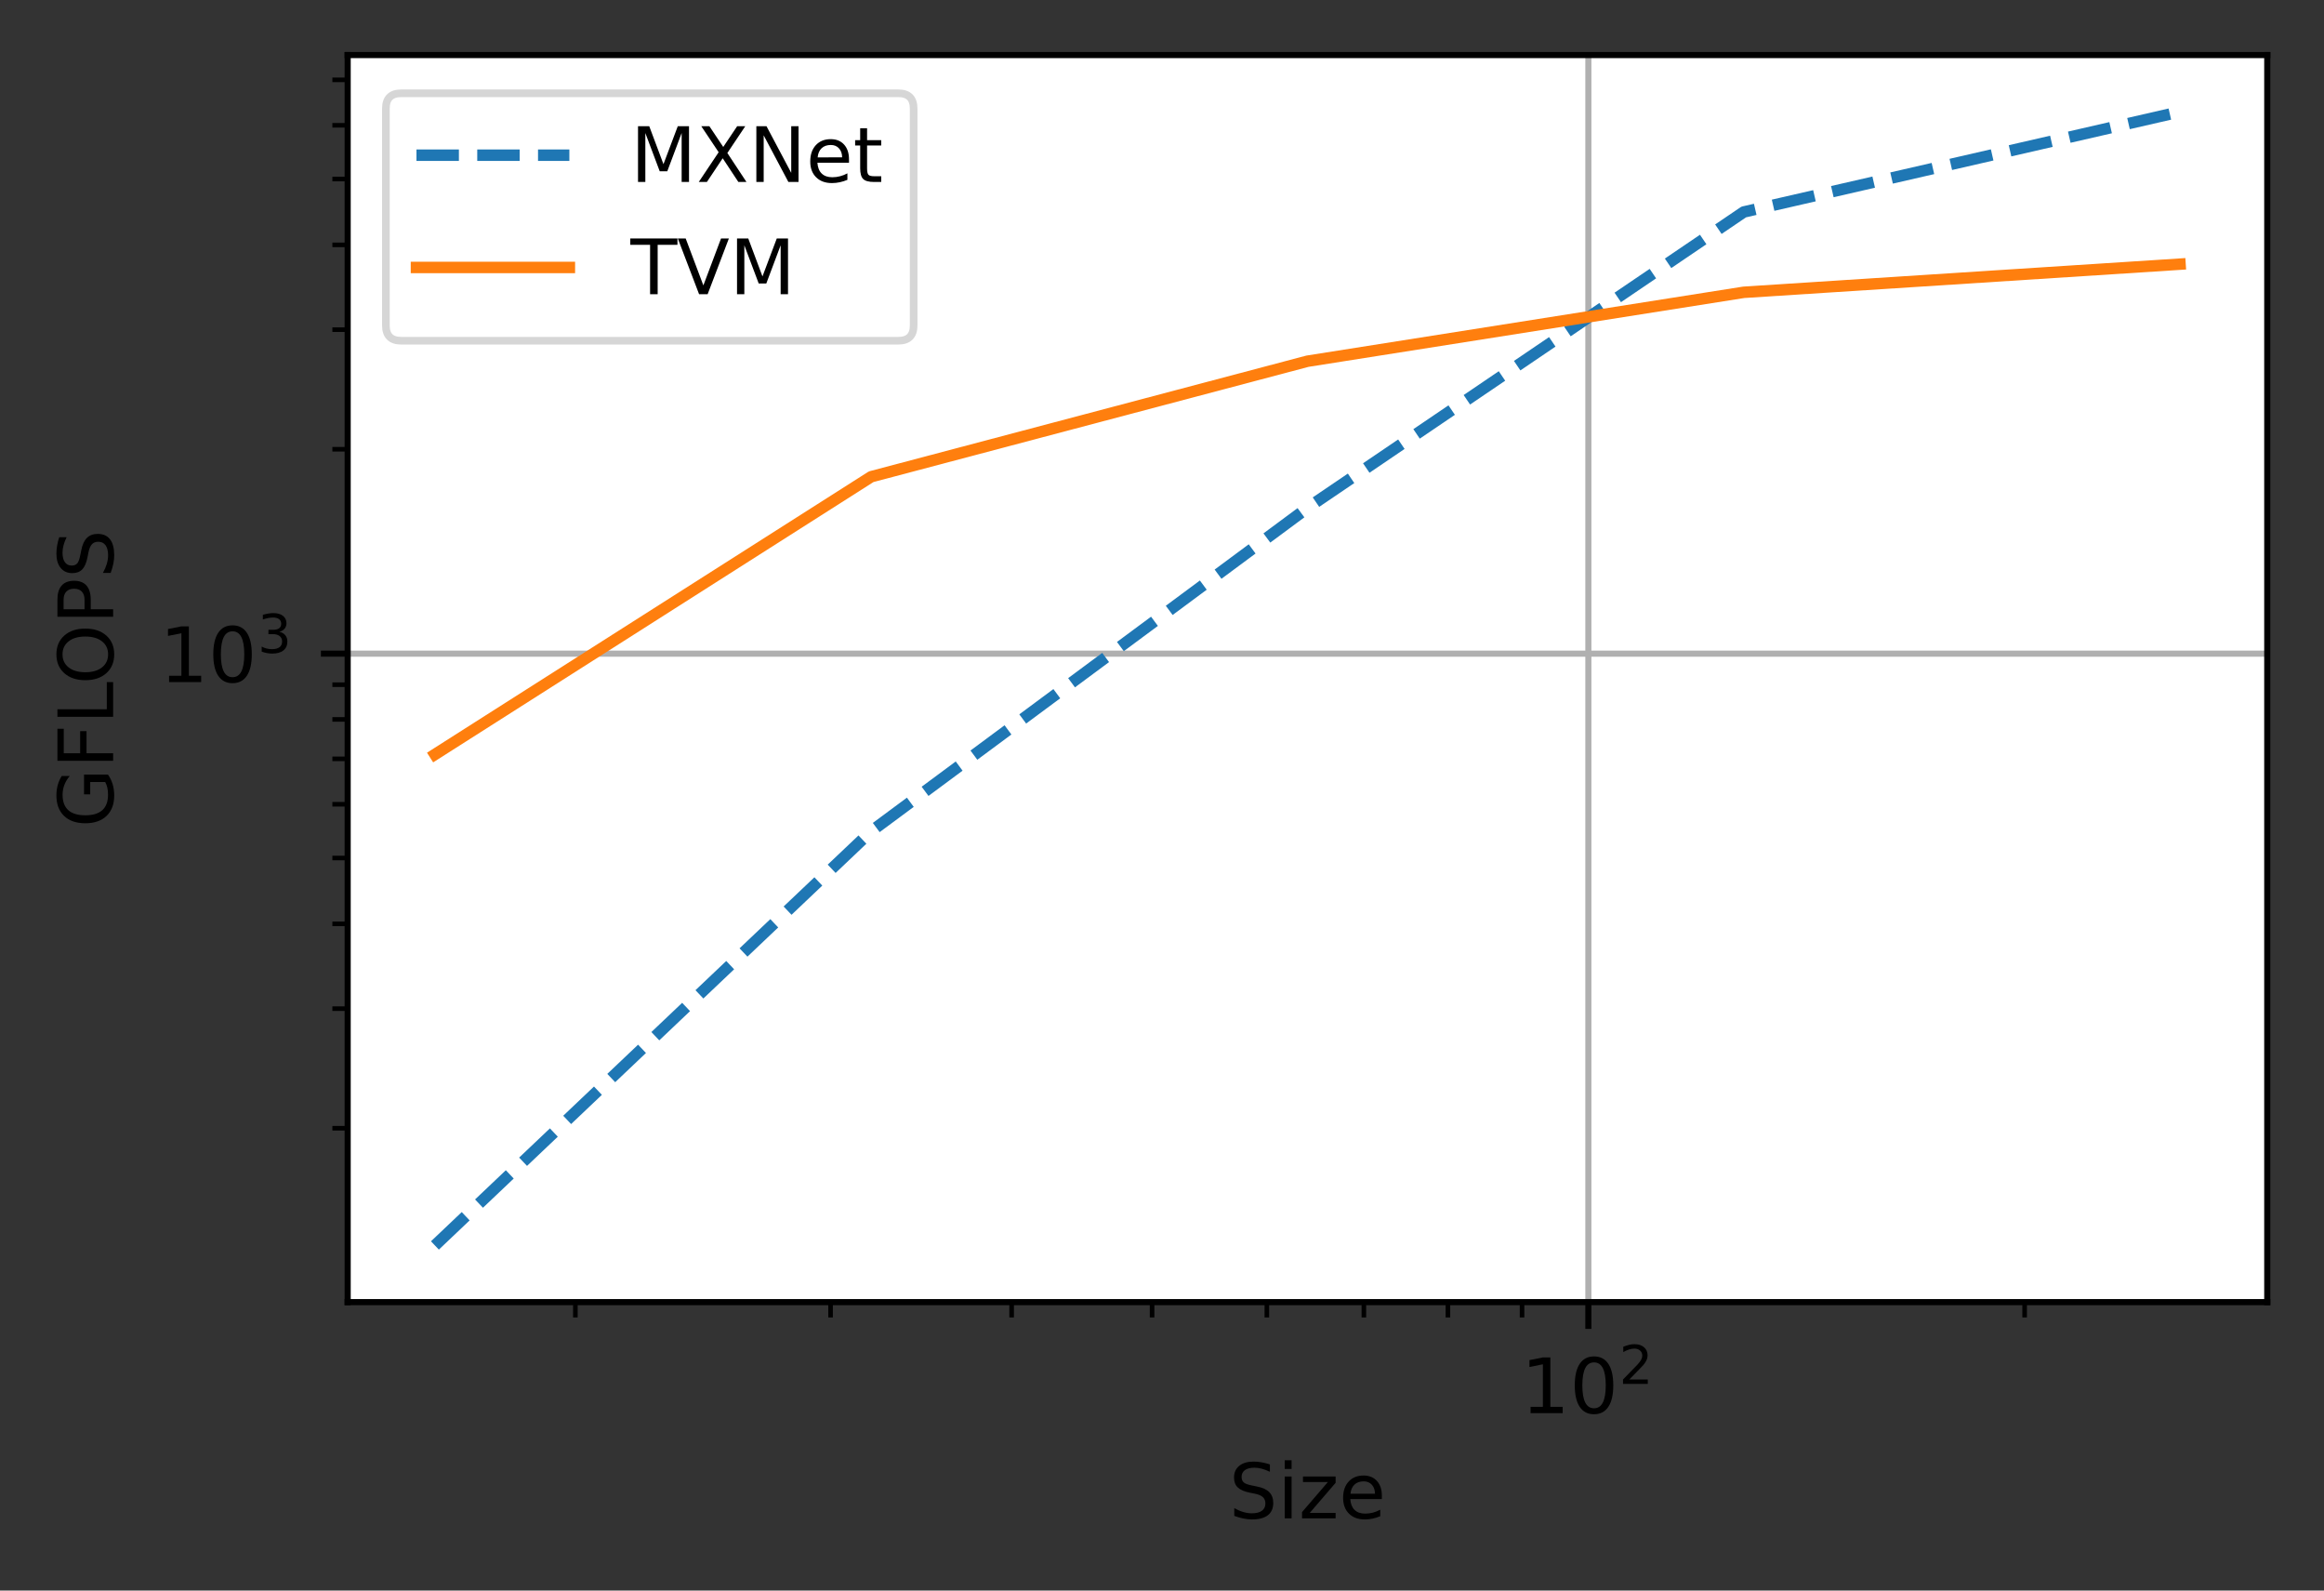 <?xml version="1.0" encoding="UTF-8"?>
<svg xmlns="http://www.w3.org/2000/svg" xmlns:xlink="http://www.w3.org/1999/xlink" width="380pt" height="260pt" viewBox="0 0 380 260" version="1.1">
<rect x="0" y="0" width="380" height="260" fill="#333333" stroke="none"/>
<defs>
<clipPath id="clip1">
  <path d="M 259 9 L 261 9 L 261 212.852 L 259 212.852 Z M 259 9 "/>
</clipPath>
<clipPath id="clip2">
  <path d="M 56.848 106 L 370.723 106 L 370.723 108 L 56.848 108 Z M 56.848 106 "/>
</clipPath>
<filter id="alpha" filterUnits="objectBoundingBox" x="0%" y="0%" width="100%" height="100%">
  <feColorMatrix type="matrix" in="SourceGraphic" values="0 0 0 0 1 0 0 0 0 1 0 0 0 0 1 0 0 0 1 0"/>
</filter>
<mask id="mask0">
  <g filter="url(#alpha)">
<rect x="0" y="0" width="380" height="260" style="fill:rgb(0%,0%,0%);fill-opacity:0.8;stroke:none;"/>
  </g>
</mask>
<clipPath id="clip3">
  <rect width="380" height="260"/>
</clipPath>
<g id="surface6" clip-path="url(#clip3)">
<path style="fill-rule:nonzero;fill:rgb(100%,100%,100%);fill-opacity:1;stroke-width:1;stroke-linecap:butt;stroke-linejoin:miter;stroke:rgb(80%,80%,80%);stroke-opacity:1;stroke-miterlimit:4;" d="M 52.478 44.556 L 117.513 44.556 C 118.844 44.556 119.513 43.891 119.513 42.556 L 119.513 14.2 C 119.513 12.866 118.844 12.2 117.513 12.2 L 52.478 12.2 C 51.144 12.2 50.478 12.866 50.478 14.2 L 50.478 42.556 C 50.478 43.891 51.144 44.556 52.478 44.556 Z M 52.478 44.556 " transform="matrix(1.25,0,0,1.25,0,0)"/>
</g>
</defs>
<g id="surface1">
<path style=" stroke:none;fill-rule:nonzero;fill:rgb(100%,100%,100%);fill-opacity:1;" d="M 56.848 212.852 L 370.723 212.852 L 370.723 9 L 56.848 9 Z M 56.848 212.852 "/>
<g clip-path="url(#clip1)" clip-rule="nonzero">
<path style="fill:none;stroke-width:0.8;stroke-linecap:square;stroke-linejoin:round;stroke:rgb(69.02%,69.02%,69.02%);stroke-opacity:1;stroke-miterlimit:4;" d="M 207.772 170.281 L 207.772 7.2 " transform="matrix(1.25,0,0,1.25,0,0)"/>
</g>
<path style="fill:none;stroke-width:0.8;stroke-linecap:butt;stroke-linejoin:round;stroke:rgb(0%,0%,0%);stroke-opacity:1;stroke-miterlimit:4;" d="M 0 0.001 L 0 3.501 " transform="matrix(1.25,0,0,1.25,259.715,212.85)"/>
<path style=" stroke:none;fill-rule:nonzero;fill:rgb(0%,0%,0%);fill-opacity:1;" d="M 250.266 229.965 L 252.277 229.965 L 252.277 223.012 L 250.086 223.453 L 250.086 222.328 L 252.266 221.891 L 253.5 221.891 L 253.5 229.965 L 255.512 229.965 L 255.512 231.004 L 250.266 231.004 Z M 250.266 229.965 "/>
<path style=" stroke:none;fill-rule:nonzero;fill:rgb(0%,0%,0%);fill-opacity:1;" d="M 260.641 222.703 C 260.008 222.703 259.527 223.016 259.207 223.641 C 258.891 224.262 258.73 225.203 258.73 226.457 C 258.73 227.703 258.891 228.641 259.207 229.266 C 259.527 229.891 260.008 230.203 260.641 230.203 C 261.281 230.203 261.758 229.891 262.078 229.266 C 262.398 228.641 262.559 227.703 262.559 226.457 C 262.559 225.203 262.398 224.262 262.078 223.641 C 261.758 223.016 261.281 222.703 260.641 222.703 Z M 260.641 221.727 C 261.664 221.727 262.441 222.129 262.98 222.938 C 263.52 223.746 263.789 224.918 263.789 226.457 C 263.789 227.988 263.52 229.16 262.98 229.969 C 262.441 230.777 261.664 231.18 260.641 231.18 C 259.621 231.18 258.84 230.777 258.301 229.969 C 257.762 229.16 257.492 227.988 257.492 226.457 C 257.492 224.918 257.762 223.746 258.301 222.938 C 258.84 222.129 259.621 221.727 260.641 221.727 Z M 260.641 221.727 "/>
<path style=" stroke:none;fill-rule:nonzero;fill:rgb(0%,0%,0%);fill-opacity:1;" d="M 266.418 225.492 L 269.43 225.492 L 269.43 226.219 L 265.383 226.219 L 265.383 225.492 C 265.707 225.152 266.156 224.699 266.719 224.125 C 267.285 223.555 267.641 223.188 267.785 223.02 C 268.062 222.711 268.254 222.449 268.363 222.234 C 268.477 222.02 268.531 221.809 268.531 221.598 C 268.531 221.262 268.41 220.984 268.172 220.77 C 267.934 220.555 267.625 220.449 267.242 220.449 C 266.973 220.449 266.688 220.496 266.387 220.59 C 266.086 220.684 265.766 220.828 265.422 221.02 L 265.422 220.145 C 265.77 220.008 266.094 219.902 266.398 219.828 C 266.699 219.758 266.977 219.723 267.227 219.723 C 267.887 219.723 268.414 219.887 268.809 220.219 C 269.199 220.551 269.398 220.992 269.398 221.543 C 269.398 221.805 269.348 222.055 269.25 222.289 C 269.152 222.523 268.973 222.801 268.715 223.121 C 268.641 223.203 268.414 223.441 268.035 223.836 C 267.652 224.23 267.113 224.781 266.418 225.492 Z M 266.418 225.492 "/>
<path style="fill:none;stroke-width:0.6;stroke-linecap:butt;stroke-linejoin:round;stroke:rgb(0%,0%,0%);stroke-opacity:1;stroke-miterlimit:4;" d="M -0.001 0.001 L -0.001 2.001 " transform="matrix(1.25,0,0,1.25,94.08,212.85)"/>
<path style="fill:none;stroke-width:0.6;stroke-linecap:butt;stroke-linejoin:round;stroke:rgb(0%,0%,0%);stroke-opacity:1;stroke-miterlimit:4;" d="M 0.001 0.001 L 0.001 2.001 " transform="matrix(1.25,0,0,1.25,135.808,212.85)"/>
<path style="fill:none;stroke-width:0.6;stroke-linecap:butt;stroke-linejoin:round;stroke:rgb(0%,0%,0%);stroke-opacity:1;stroke-miterlimit:4;" d="M -0.001 0.001 L -0.001 2.001 " transform="matrix(1.25,0,0,1.25,165.415,212.85)"/>
<path style="fill:none;stroke-width:0.6;stroke-linecap:butt;stroke-linejoin:round;stroke:rgb(0%,0%,0%);stroke-opacity:1;stroke-miterlimit:4;" d="M -0.001 0.001 L -0.001 2.001 " transform="matrix(1.25,0,0,1.25,188.38,212.85)"/>
<path style="fill:none;stroke-width:0.6;stroke-linecap:butt;stroke-linejoin:round;stroke:rgb(0%,0%,0%);stroke-opacity:1;stroke-miterlimit:4;" d="M 0.001 0.001 L 0.001 2.001 " transform="matrix(1.25,0,0,1.25,207.143,212.85)"/>
<path style="fill:none;stroke-width:0.6;stroke-linecap:butt;stroke-linejoin:round;stroke:rgb(0%,0%,0%);stroke-opacity:1;stroke-miterlimit:4;" d="M 0 0.001 L 0 2.001 " transform="matrix(1.25,0,0,1.25,223.008,212.85)"/>
<path style="fill:none;stroke-width:0.6;stroke-linecap:butt;stroke-linejoin:round;stroke:rgb(0%,0%,0%);stroke-opacity:1;stroke-miterlimit:4;" d="M 0 0.001 L 0 2.001 " transform="matrix(1.25,0,0,1.25,236.75,212.85)"/>
<path style="fill:none;stroke-width:0.6;stroke-linecap:butt;stroke-linejoin:round;stroke:rgb(0%,0%,0%);stroke-opacity:1;stroke-miterlimit:4;" d="M -0 0.001 L -0 2.001 " transform="matrix(1.25,0,0,1.25,248.872,212.85)"/>
<path style="fill:none;stroke-width:0.6;stroke-linecap:butt;stroke-linejoin:round;stroke:rgb(0%,0%,0%);stroke-opacity:1;stroke-miterlimit:4;" d="M 0.001 0.001 L 0.001 2.001 " transform="matrix(1.25,0,0,1.25,331.05,212.85)"/>
<path style=" stroke:none;fill-rule:nonzero;fill:rgb(0%,0%,0%);fill-opacity:1;" d="M 207.645 239.383 L 207.645 240.586 C 207.176 240.359 206.734 240.195 206.32 240.086 C 205.906 239.973 205.504 239.918 205.117 239.918 C 204.445 239.918 203.93 240.047 203.562 240.309 C 203.199 240.57 203.016 240.941 203.016 241.422 C 203.016 241.824 203.137 242.129 203.379 242.336 C 203.621 242.539 204.082 242.703 204.758 242.832 L 205.5 242.984 C 206.422 243.16 207.098 243.469 207.535 243.91 C 207.973 244.352 208.191 244.941 208.191 245.68 C 208.191 246.562 207.898 247.234 207.305 247.691 C 206.715 248.145 205.848 248.375 204.703 248.375 C 204.273 248.375 203.812 248.324 203.324 248.227 C 202.84 248.129 202.336 247.984 201.816 247.793 L 201.816 246.523 C 202.316 246.805 202.805 247.016 203.285 247.16 C 203.766 247.301 204.238 247.371 204.703 247.371 C 205.406 247.371 205.949 247.234 206.332 246.957 C 206.715 246.68 206.906 246.285 206.906 245.773 C 206.906 245.324 206.77 244.977 206.492 244.723 C 206.219 244.469 205.77 244.281 205.141 244.156 L 204.391 244.008 C 203.473 243.824 202.805 243.539 202.395 243.148 C 201.984 242.758 201.777 242.215 201.777 241.52 C 201.777 240.711 202.062 240.078 202.629 239.613 C 203.199 239.148 203.98 238.918 204.977 238.918 C 205.406 238.918 205.84 238.957 206.281 239.035 C 206.727 239.113 207.18 239.227 207.645 239.383 Z M 207.645 239.383 "/>
<path style=" stroke:none;fill-rule:nonzero;fill:rgb(0%,0%,0%);fill-opacity:1;" d="M 210.066 241.359 L 211.191 241.359 L 211.191 248.195 L 210.066 248.195 Z M 210.066 238.699 L 211.191 238.699 L 211.191 240.121 L 210.066 240.121 Z M 210.066 238.699 "/>
<path style=" stroke:none;fill-rule:nonzero;fill:rgb(0%,0%,0%);fill-opacity:1;" d="M 213.051 241.359 L 218.387 241.359 L 218.387 242.387 L 214.164 247.301 L 218.387 247.301 L 218.387 248.195 L 212.898 248.195 L 212.898 247.172 L 217.125 242.258 L 213.051 242.258 Z M 213.051 241.359 "/>
<path style=" stroke:none;fill-rule:nonzero;fill:rgb(0%,0%,0%);fill-opacity:1;" d="M 225.949 244.496 L 225.949 245.047 L 220.785 245.047 C 220.836 245.82 221.066 246.406 221.484 246.812 C 221.902 247.219 222.48 247.422 223.227 247.422 C 223.656 247.422 224.074 247.367 224.48 247.262 C 224.887 247.156 225.289 246.996 225.688 246.785 L 225.688 247.848 C 225.285 248.02 224.871 248.148 224.445 248.238 C 224.023 248.328 223.594 248.375 223.16 248.375 C 222.07 248.375 221.203 248.055 220.566 247.422 C 219.93 246.785 219.613 245.926 219.613 244.844 C 219.613 243.727 219.914 242.84 220.52 242.184 C 221.125 241.523 221.938 241.195 222.965 241.195 C 223.883 241.195 224.609 241.492 225.145 242.086 C 225.68 242.676 225.949 243.48 225.949 244.496 Z M 224.824 244.168 C 224.816 243.555 224.645 243.062 224.309 242.699 C 223.973 242.332 223.531 242.148 222.977 242.148 C 222.352 242.148 221.848 242.324 221.473 242.68 C 221.098 243.031 220.879 243.531 220.82 244.176 Z M 224.824 244.168 "/>
<g clip-path="url(#clip2)" clip-rule="nonzero">
<path style="fill:none;stroke-width:0.8;stroke-linecap:square;stroke-linejoin:round;stroke:rgb(69.02%,69.02%,69.02%);stroke-opacity:1;stroke-miterlimit:4;" d="M 45.478 85.478 L 296.578 85.478 " transform="matrix(1.25,0,0,1.25,0,0)"/>
</g>
<path style="fill:none;stroke-width:0.8;stroke-linecap:butt;stroke-linejoin:round;stroke:rgb(0%,0%,0%);stroke-opacity:1;stroke-miterlimit:4;" d="M 0 0.001 L -3.5 0.001 " transform="matrix(1.25,0,0,1.25,56.848,106.846)"/>
<path style=" stroke:none;fill-rule:nonzero;fill:rgb(0%,0%,0%);fill-opacity:1;" d="M 27.648 110.461 L 29.66 110.461 L 29.66 103.508 L 27.469 103.949 L 27.469 102.824 L 29.648 102.387 L 30.883 102.387 L 30.883 110.461 L 32.895 110.461 L 32.895 111.5 L 27.648 111.5 Z M 27.648 110.461 "/>
<path style=" stroke:none;fill-rule:nonzero;fill:rgb(0%,0%,0%);fill-opacity:1;" d="M 38.023 103.199 C 37.391 103.199 36.91 103.512 36.59 104.137 C 36.273 104.762 36.113 105.699 36.113 106.953 C 36.113 108.203 36.273 109.137 36.59 109.762 C 36.91 110.387 37.391 110.699 38.023 110.699 C 38.664 110.699 39.141 110.387 39.461 109.762 C 39.781 109.137 39.941 108.203 39.941 106.953 C 39.941 105.699 39.781 104.762 39.461 104.137 C 39.141 103.512 38.664 103.199 38.023 103.199 Z M 38.023 102.223 C 39.047 102.223 39.824 102.625 40.363 103.434 C 40.902 104.242 41.172 105.414 41.172 106.953 C 41.172 108.488 40.902 109.656 40.363 110.465 C 39.824 111.273 39.047 111.676 38.023 111.676 C 37.004 111.676 36.223 111.273 35.684 110.465 C 35.145 109.656 34.875 108.488 34.875 106.953 C 34.875 105.414 35.145 104.242 35.684 103.434 C 36.223 102.625 37.004 102.223 38.023 102.223 Z M 38.023 102.223 "/>
<path style=" stroke:none;fill-rule:nonzero;fill:rgb(0%,0%,0%);fill-opacity:1;" d="M 45.672 103.273 C 46.086 103.363 46.41 103.547 46.641 103.828 C 46.871 104.105 46.988 104.449 46.988 104.859 C 46.988 105.488 46.773 105.977 46.34 106.32 C 45.906 106.668 45.293 106.84 44.492 106.84 C 44.227 106.84 43.953 106.812 43.668 106.758 C 43.383 106.707 43.094 106.629 42.789 106.523 L 42.789 105.688 C 43.027 105.828 43.289 105.934 43.574 106.004 C 43.859 106.074 44.16 106.113 44.469 106.113 C 45.008 106.113 45.422 106.004 45.703 105.793 C 45.988 105.578 46.129 105.27 46.129 104.859 C 46.129 104.484 46 104.191 45.734 103.98 C 45.473 103.766 45.105 103.66 44.637 103.66 L 43.891 103.66 L 43.891 102.949 L 44.672 102.949 C 45.094 102.949 45.418 102.867 45.645 102.695 C 45.867 102.527 45.98 102.281 45.98 101.965 C 45.98 101.637 45.863 101.387 45.633 101.211 C 45.402 101.035 45.07 100.945 44.637 100.945 C 44.398 100.945 44.145 100.973 43.875 101.023 C 43.605 101.074 43.305 101.156 42.98 101.262 L 42.98 100.492 C 43.309 100.402 43.617 100.336 43.902 100.289 C 44.188 100.242 44.461 100.219 44.711 100.219 C 45.367 100.219 45.887 100.371 46.266 100.668 C 46.648 100.965 46.84 101.367 46.84 101.875 C 46.84 102.227 46.738 102.527 46.535 102.77 C 46.332 103.012 46.047 103.18 45.672 103.273 Z M 45.672 103.273 "/>
<path style="fill:none;stroke-width:0.6;stroke-linecap:butt;stroke-linejoin:round;stroke:rgb(0%,0%,0%);stroke-opacity:1;stroke-miterlimit:4;" d="M 0 0.001 L -2 0.001 " transform="matrix(1.25,0,0,1.25,56.848,184.428)"/>
<path style="fill:none;stroke-width:0.6;stroke-linecap:butt;stroke-linejoin:round;stroke:rgb(0%,0%,0%);stroke-opacity:1;stroke-miterlimit:4;" d="M 0 -0 L -2 -0 " transform="matrix(1.25,0,0,1.25,56.848,164.883)"/>
<path style="fill:none;stroke-width:0.6;stroke-linecap:butt;stroke-linejoin:round;stroke:rgb(0%,0%,0%);stroke-opacity:1;stroke-miterlimit:4;" d="M 0 0 L -2 0 " transform="matrix(1.25,0,0,1.25,56.848,151.015)"/>
<path style="fill:none;stroke-width:0.6;stroke-linecap:butt;stroke-linejoin:round;stroke:rgb(0%,0%,0%);stroke-opacity:1;stroke-miterlimit:4;" d="M 0 -0.001 L -2 -0.001 " transform="matrix(1.25,0,0,1.25,56.848,140.259)"/>
<path style="fill:none;stroke-width:0.6;stroke-linecap:butt;stroke-linejoin:round;stroke:rgb(0%,0%,0%);stroke-opacity:1;stroke-miterlimit:4;" d="M 0 -0.001 L -2 -0.001 " transform="matrix(1.25,0,0,1.25,56.848,131.47)"/>
<path style="fill:none;stroke-width:0.6;stroke-linecap:butt;stroke-linejoin:round;stroke:rgb(0%,0%,0%);stroke-opacity:1;stroke-miterlimit:4;" d="M 0 -0 L -2 -0 " transform="matrix(1.25,0,0,1.25,56.848,124.04)"/>
<path style="fill:none;stroke-width:0.6;stroke-linecap:butt;stroke-linejoin:round;stroke:rgb(0%,0%,0%);stroke-opacity:1;stroke-miterlimit:4;" d="M 0 -0.001 L -2 -0.001 " transform="matrix(1.25,0,0,1.25,56.848,117.603)"/>
<path style="fill:none;stroke-width:0.6;stroke-linecap:butt;stroke-linejoin:round;stroke:rgb(0%,0%,0%);stroke-opacity:1;stroke-miterlimit:4;" d="M 0 0 L -2 0 " transform="matrix(1.25,0,0,1.25,56.848,111.925)"/>
<path style="fill:none;stroke-width:0.6;stroke-linecap:butt;stroke-linejoin:round;stroke:rgb(0%,0%,0%);stroke-opacity:1;stroke-miterlimit:4;" d="M 0 -0 L -2 -0 " transform="matrix(1.25,0,0,1.25,56.848,73.434)"/>
<path style="fill:none;stroke-width:0.6;stroke-linecap:butt;stroke-linejoin:round;stroke:rgb(0%,0%,0%);stroke-opacity:1;stroke-miterlimit:4;" d="M 0 0.001 L -2 0.001 " transform="matrix(1.25,0,0,1.25,56.848,53.889)"/>
<path style="fill:none;stroke-width:0.6;stroke-linecap:butt;stroke-linejoin:round;stroke:rgb(0%,0%,0%);stroke-opacity:1;stroke-miterlimit:4;" d="M 0 0.002 L -2 0.002 " transform="matrix(1.25,0,0,1.25,56.848,40.022)"/>
<path style="fill:none;stroke-width:0.6;stroke-linecap:butt;stroke-linejoin:round;stroke:rgb(0%,0%,0%);stroke-opacity:1;stroke-miterlimit:4;" d="M 0 0 L -2 0 " transform="matrix(1.25,0,0,1.25,56.848,29.265)"/>
<path style="fill:none;stroke-width:0.6;stroke-linecap:butt;stroke-linejoin:round;stroke:rgb(0%,0%,0%);stroke-opacity:1;stroke-miterlimit:4;" d="M 0 0 L -2 0 " transform="matrix(1.25,0,0,1.25,56.848,20.476)"/>
<path style="fill:none;stroke-width:0.6;stroke-linecap:butt;stroke-linejoin:round;stroke:rgb(0%,0%,0%);stroke-opacity:1;stroke-miterlimit:4;" d="M 0 0.001 L -2 0.001 " transform="matrix(1.25,0,0,1.25,56.848,13.046)"/>
<path style=" stroke:none;fill-rule:nonzero;fill:rgb(0%,0%,0%);fill-opacity:1;" d="M 17.199 127.836 L 14.75 127.836 L 14.75 129.848 L 13.738 129.848 L 13.738 126.613 L 17.652 126.613 C 17.988 127.09 18.242 127.613 18.418 128.188 C 18.59 128.762 18.676 129.375 18.676 130.023 C 18.676 131.449 18.262 132.562 17.43 133.367 C 16.594 134.172 15.438 134.574 13.953 134.574 C 12.461 134.574 11.301 134.172 10.469 133.367 C 9.637 132.562 9.223 131.449 9.223 130.023 C 9.223 129.43 9.293 128.867 9.441 128.332 C 9.586 127.797 9.805 127.301 10.09 126.852 L 11.402 126.852 C 11.016 127.305 10.723 127.789 10.527 128.305 C 10.332 128.816 10.234 129.355 10.234 129.922 C 10.234 131.035 10.547 131.875 11.168 132.434 C 11.789 132.992 12.719 133.273 13.953 133.273 C 15.18 133.273 16.105 132.992 16.73 132.434 C 17.352 131.875 17.664 131.035 17.664 129.922 C 17.664 129.484 17.625 129.098 17.551 128.758 C 17.473 128.414 17.355 128.105 17.199 127.836 Z M 17.199 127.836 "/>
<path style=" stroke:none;fill-rule:nonzero;fill:rgb(0%,0%,0%);fill-opacity:1;" d="M 9.387 124.363 L 9.387 119.125 L 10.426 119.125 L 10.426 123.129 L 13.109 123.129 L 13.109 119.516 L 14.148 119.516 L 14.148 123.129 L 18.5 123.129 L 18.5 124.363 Z M 9.387 124.363 "/>
<path style=" stroke:none;fill-rule:nonzero;fill:rgb(0%,0%,0%);fill-opacity:1;" d="M 9.387 117.172 L 9.387 115.938 L 17.461 115.938 L 17.461 111.5 L 18.5 111.5 L 18.5 117.172 Z M 9.387 117.172 "/>
<path style=" stroke:none;fill-rule:nonzero;fill:rgb(0%,0%,0%);fill-opacity:1;" d="M 10.223 106.961 C 10.223 107.859 10.555 108.57 11.223 109.098 C 11.891 109.621 12.801 109.887 13.953 109.887 C 15.098 109.887 16.008 109.621 16.676 109.098 C 17.34 108.57 17.676 107.859 17.676 106.961 C 17.676 106.066 17.34 105.359 16.676 104.836 C 16.008 104.312 15.098 104.051 13.953 104.051 C 12.801 104.051 11.891 104.312 11.223 104.836 C 10.555 105.359 10.223 106.066 10.223 106.961 Z M 9.223 106.961 C 9.223 105.684 9.648 104.664 10.508 103.898 C 11.363 103.133 12.512 102.75 13.953 102.75 C 15.387 102.75 16.535 103.133 17.391 103.898 C 18.246 104.664 18.676 105.684 18.676 106.961 C 18.676 108.242 18.25 109.27 17.395 110.035 C 16.539 110.805 15.391 111.188 13.953 111.188 C 12.512 111.188 11.363 110.805 10.508 110.035 C 9.648 109.27 9.223 108.242 9.223 106.961 Z M 9.223 106.961 "/>
<path style=" stroke:none;fill-rule:nonzero;fill:rgb(0%,0%,0%);fill-opacity:1;" d="M 10.398 99.59 L 13.824 99.59 L 13.824 98.039 C 13.824 97.465 13.676 97.02 13.379 96.707 C 13.082 96.395 12.656 96.238 12.109 96.238 C 11.562 96.238 11.141 96.395 10.844 96.707 C 10.547 97.02 10.398 97.465 10.398 98.039 Z M 9.387 100.82 L 9.387 98.039 C 9.387 97.016 9.617 96.246 10.078 95.723 C 10.539 95.199 11.219 94.938 12.109 94.938 C 13.008 94.938 13.688 95.199 14.148 95.723 C 14.605 96.246 14.836 97.016 14.836 98.039 L 14.836 99.59 L 18.5 99.59 L 18.5 100.82 Z M 9.387 100.82 "/>
<path style=" stroke:none;fill-rule:nonzero;fill:rgb(0%,0%,0%);fill-opacity:1;" d="M 9.684 87.82 L 10.887 87.82 C 10.664 88.289 10.496 88.73 10.387 89.145 C 10.277 89.562 10.223 89.961 10.223 90.348 C 10.223 91.02 10.352 91.535 10.613 91.902 C 10.871 92.266 11.242 92.449 11.723 92.449 C 12.125 92.449 12.43 92.328 12.637 92.086 C 12.84 91.844 13.008 91.383 13.133 90.707 L 13.285 89.965 C 13.461 89.043 13.77 88.367 14.211 87.93 C 14.652 87.492 15.242 87.273 15.984 87.273 C 16.867 87.273 17.535 87.57 17.992 88.16 C 18.449 88.754 18.676 89.621 18.676 90.762 C 18.676 91.195 18.629 91.652 18.531 92.141 C 18.434 92.625 18.289 93.129 18.098 93.648 L 16.828 93.648 C 17.105 93.148 17.316 92.66 17.461 92.18 C 17.602 91.699 17.676 91.227 17.676 90.762 C 17.676 90.059 17.535 89.516 17.262 89.133 C 16.984 88.75 16.586 88.559 16.074 88.559 C 15.629 88.559 15.277 88.695 15.027 88.973 C 14.773 89.246 14.582 89.695 14.457 90.324 L 14.312 91.074 C 14.129 91.996 13.844 92.66 13.453 93.07 C 13.062 93.48 12.516 93.688 11.82 93.688 C 11.016 93.688 10.379 93.402 9.918 92.836 C 9.453 92.266 9.223 91.484 9.223 90.488 C 9.223 90.062 9.262 89.625 9.34 89.184 C 9.414 88.738 9.531 88.285 9.684 87.82 Z M 9.684 87.82 "/>
<path style="fill:none;stroke-width:1.5;stroke-linecap:butt;stroke-linejoin:round;stroke:rgb(12.157%,46.667%,70.588%);stroke-opacity:1;stroke-dasharray:5.55,2.4;stroke-miterlimit:4;" d="M 56.891 162.869 L 113.959 108.706 L 171.028 66.419 L 228.097 27.722 L 285.166 14.613 " transform="matrix(1.25,0,0,1.25,0,0)"/>
<path style="fill:none;stroke-width:1.5;stroke-linecap:square;stroke-linejoin:round;stroke:rgb(100%,49.804%,5.49%);stroke-opacity:1;stroke-miterlimit:4;" d="M 56.891 98.662 L 113.959 62.341 L 171.028 47.237 L 228.097 38.225 L 285.166 34.544 " transform="matrix(1.25,0,0,1.25,0,0)"/>
<path style="fill:none;stroke-width:0.8;stroke-linecap:square;stroke-linejoin:miter;stroke:rgb(0%,0%,0%);stroke-opacity:1;stroke-miterlimit:4;" d="M 45.478 170.281 L 45.478 7.2 " transform="matrix(1.25,0,0,1.25,0,0)"/>
<path style="fill:none;stroke-width:0.8;stroke-linecap:square;stroke-linejoin:miter;stroke:rgb(0%,0%,0%);stroke-opacity:1;stroke-miterlimit:4;" d="M 296.578 170.281 L 296.578 7.2 " transform="matrix(1.25,0,0,1.25,0,0)"/>
<path style="fill:none;stroke-width:0.8;stroke-linecap:square;stroke-linejoin:miter;stroke:rgb(0%,0%,0%);stroke-opacity:1;stroke-miterlimit:4;" d="M 45.478 170.281 L 296.578 170.281 " transform="matrix(1.25,0,0,1.25,0,0)"/>
<path style="fill:none;stroke-width:0.8;stroke-linecap:square;stroke-linejoin:miter;stroke:rgb(0%,0%,0%);stroke-opacity:1;stroke-miterlimit:4;" d="M 45.478 7.2 L 296.578 7.2 " transform="matrix(1.25,0,0,1.25,0,0)"/>
<use xlink:href="#surface6" mask="url(#mask0)"/>
<path style="fill:none;stroke-width:1.5;stroke-linecap:butt;stroke-linejoin:round;stroke:rgb(12.157%,46.667%,70.588%);stroke-opacity:1;stroke-dasharray:5.55,2.4;stroke-miterlimit:4;" d="M 54.478 20.297 L 74.478 20.297 " transform="matrix(1.25,0,0,1.25,0,0)"/>
<path style=" stroke:none;fill-rule:nonzero;fill:rgb(0%,0%,0%);fill-opacity:1;" d="M 104.324 20.633 L 106.16 20.633 L 108.484 26.836 L 110.824 20.633 L 112.66 20.633 L 112.66 29.746 L 111.457 29.746 L 111.457 21.746 L 109.109 27.996 L 107.871 27.996 L 105.52 21.746 L 105.52 29.746 L 104.324 29.746 Z M 104.324 20.633 "/>
<path style=" stroke:none;fill-rule:nonzero;fill:rgb(0%,0%,0%);fill-opacity:1;" d="M 114.668 20.633 L 115.992 20.633 L 118.258 24.023 L 120.535 20.633 L 121.859 20.633 L 118.93 25.012 L 122.055 29.746 L 120.73 29.746 L 118.168 25.871 L 115.586 29.746 L 114.254 29.746 L 117.508 24.883 Z M 114.668 20.633 "/>
<path style=" stroke:none;fill-rule:nonzero;fill:rgb(0%,0%,0%);fill-opacity:1;" d="M 123.672 20.633 L 125.332 20.633 L 129.375 28.258 L 129.375 20.633 L 130.57 20.633 L 130.57 29.746 L 128.91 29.746 L 124.871 22.125 L 124.871 29.746 L 123.672 29.746 Z M 123.672 20.633 "/>
<path style=" stroke:none;fill-rule:nonzero;fill:rgb(0%,0%,0%);fill-opacity:1;" d="M 138.82 26.047 L 138.82 26.598 L 133.656 26.598 C 133.707 27.371 133.941 27.961 134.355 28.363 C 134.773 28.77 135.355 28.973 136.098 28.973 C 136.531 28.973 136.949 28.918 137.352 28.812 C 137.758 28.707 138.16 28.551 138.559 28.336 L 138.559 29.398 C 138.156 29.57 137.742 29.699 137.32 29.789 C 136.898 29.879 136.469 29.926 136.031 29.926 C 134.941 29.926 134.078 29.609 133.441 28.973 C 132.805 28.34 132.484 27.48 132.484 26.395 C 132.484 25.277 132.789 24.391 133.391 23.734 C 133.996 23.078 134.812 22.746 135.836 22.746 C 136.758 22.746 137.484 23.043 138.02 23.637 C 138.555 24.227 138.82 25.031 138.82 26.047 Z M 137.699 25.719 C 137.691 25.105 137.52 24.617 137.184 24.25 C 136.848 23.883 136.402 23.699 135.848 23.699 C 135.223 23.699 134.723 23.875 134.344 24.23 C 133.969 24.586 133.754 25.082 133.695 25.727 Z M 137.699 25.719 "/>
<path style=" stroke:none;fill-rule:nonzero;fill:rgb(0%,0%,0%);fill-opacity:1;" d="M 141.777 20.969 L 141.777 22.91 L 144.09 22.91 L 144.09 23.785 L 141.777 23.785 L 141.777 27.496 C 141.777 28.055 141.852 28.41 142.004 28.57 C 142.156 28.73 142.469 28.809 142.938 28.809 L 144.09 28.809 L 144.09 29.746 L 142.938 29.746 C 142.07 29.746 141.469 29.586 141.141 29.262 C 140.812 28.938 140.648 28.352 140.648 27.496 L 140.648 23.785 L 139.824 23.785 L 139.824 22.91 L 140.648 22.91 L 140.648 20.969 Z M 141.777 20.969 "/>
<path style="fill:none;stroke-width:1.5;stroke-linecap:square;stroke-linejoin:round;stroke:rgb(100%,49.804%,5.49%);stroke-opacity:1;stroke-miterlimit:4;" d="M 54.478 34.975 L 74.478 34.975 " transform="matrix(1.25,0,0,1.25,0,0)"/>
<path style=" stroke:none;fill-rule:nonzero;fill:rgb(0%,0%,0%);fill-opacity:1;" d="M 103.059 38.98 L 110.77 38.98 L 110.77 40.02 L 107.535 40.02 L 107.535 48.094 L 106.297 48.094 L 106.297 40.02 L 103.059 40.02 Z M 103.059 38.98 "/>
<path style=" stroke:none;fill-rule:nonzero;fill:rgb(0%,0%,0%);fill-opacity:1;" d="M 114.309 48.094 L 110.832 38.98 L 112.117 38.98 L 115.008 46.652 L 117.898 38.98 L 119.18 38.98 L 115.707 48.094 Z M 114.309 48.094 "/>
<path style=" stroke:none;fill-rule:nonzero;fill:rgb(0%,0%,0%);fill-opacity:1;" d="M 120.512 38.98 L 122.348 38.98 L 124.672 45.184 L 127.012 38.98 L 128.848 38.98 L 128.848 48.094 L 127.645 48.094 L 127.645 40.094 L 125.297 46.344 L 124.059 46.344 L 121.707 40.094 L 121.707 48.094 L 120.512 48.094 Z M 120.512 38.98 "/>
</g>
</svg>
